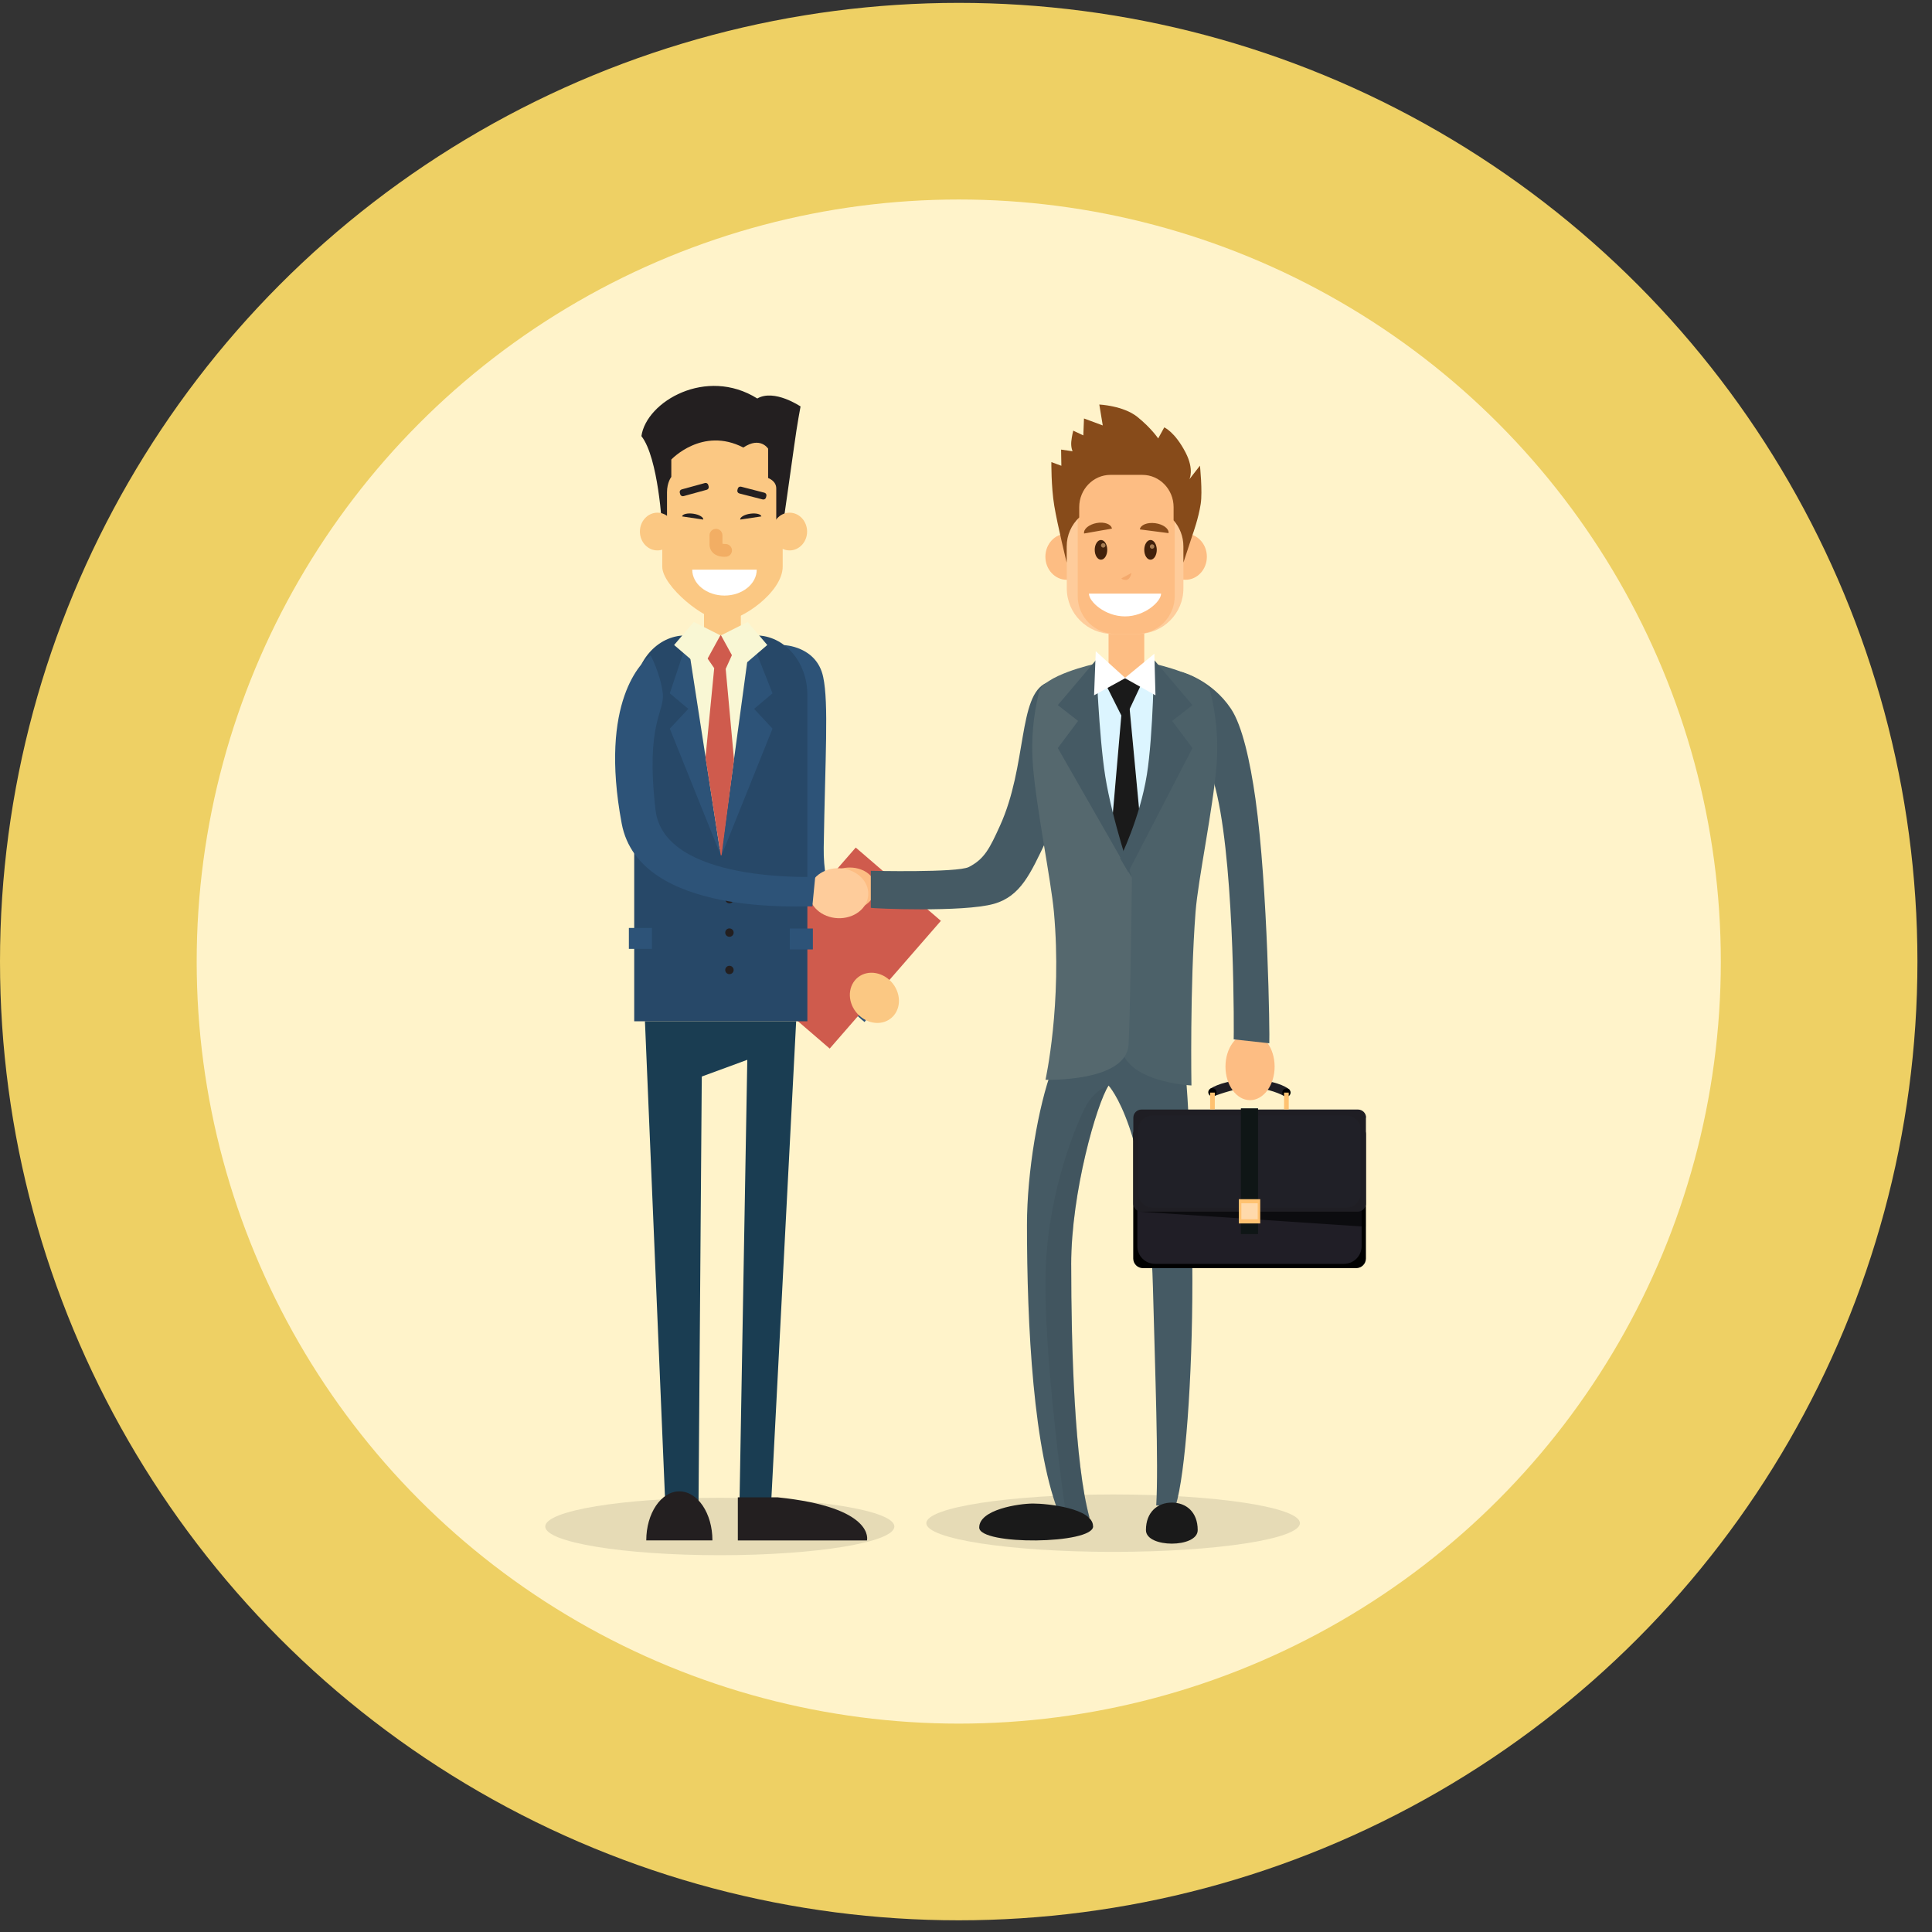 <svg width="113" height="113" viewBox="0 0 113 113" fill="none" xmlns="http://www.w3.org/2000/svg">
<rect x="0" y="0" width="113" height="113" fill="#333333" stroke="none"/>
<circle cx="56.074" cy="56.242" r="56.074" fill="#EED064"/>
<circle cx="56.076" cy="56.24" r="44.572" fill="#FFF3CA"/>
<g clip-path="url(#clip0_27_2720)">
<path d="M45.735 38.09C44.675 39.443 46.468 44.063 46.446 49.884C46.419 56.661 50.567 59.776 50.567 59.776L51.95 57.901C51.95 57.901 48.102 54.574 48.178 49.579C48.261 44.302 48.479 41.133 48.146 39.59C47.763 37.791 45.856 37.731 45.856 37.731L45.735 38.095V38.09Z" fill="#2D5378"/>
<path d="M55.031 53.859L50.051 49.572L43.548 57.043L48.528 61.33L55.031 53.859Z" fill="#CF5B4D"/>
<path d="M52.097 59.569C51.507 60.031 50.6 59.868 50.07 59.199C49.539 58.531 49.599 57.618 50.19 57.156C50.78 56.694 51.687 56.857 52.218 57.525C52.742 58.194 52.688 59.107 52.097 59.569Z" fill="#FBC883"/>
<path opacity="0.1" d="M42.101 90.962C47.739 90.962 52.311 90.21 52.311 89.283C52.311 88.355 47.739 87.603 42.101 87.603C36.462 87.603 31.891 88.355 31.891 89.283C31.891 90.21 36.462 90.962 42.101 90.962Z" fill="black"/>
<path opacity="0.1" d="M65.106 90.767C71.14 90.767 76.032 90.015 76.032 89.087C76.032 88.16 71.14 87.408 65.106 87.408C59.072 87.408 54.18 88.16 54.18 89.087C54.18 90.015 59.072 90.767 65.106 90.767Z" fill="black"/>
<path d="M69.741 74.901C69.741 80.706 69.325 86.233 68.768 88.054H67.626C67.768 85.668 67.56 80.173 67.434 75.309C67.188 65.977 64.838 63.493 64.838 63.493C64.149 64.558 62.652 69.727 62.652 73.961C62.652 78.831 62.849 85.581 63.723 88.766H62.034C60.427 84.972 60.066 77.445 60.066 71.64C60.066 68.542 60.733 64.683 61.537 62.526C61.821 61.775 62.116 61.123 62.411 60.612C62.63 60.226 62.849 59.922 63.056 59.71C63.067 59.694 63.084 59.683 63.094 59.667H68.505C68.626 59.938 68.948 60.248 69.041 60.612C69.61 62.781 69.741 71.64 69.741 74.901Z" fill="#455A64"/>
<path opacity="0.24" d="M62.657 73.962C62.657 78.831 62.854 85.582 63.728 88.767H62.384C62.149 87.462 60.974 78.565 61.165 74.076C61.367 69.434 62.991 65.728 63.422 64.858C63.991 63.711 64.838 63.494 64.838 63.494C64.149 64.559 62.652 69.728 62.652 73.962H62.657Z" fill="#384A51"/>
<path d="M70.052 89.494C70.052 90.549 67.024 90.549 67.024 89.494C67.024 88.44 67.702 87.885 68.538 87.885C69.375 87.885 70.052 88.434 70.052 89.494Z" fill="#1A1A1A"/>
<path d="M63.936 89.272C63.936 90.326 57.273 90.397 57.273 89.342C57.273 88.288 59.591 87.94 60.427 87.94C61.263 87.94 63.931 88.217 63.931 89.272H63.936Z" fill="#1A1A1A"/>
<path d="M49.25 50.791C50.113 50.596 50.971 50.982 51.168 51.65C51.365 52.319 50.824 53.02 49.966 53.215C49.102 53.411 48.244 53.025 48.047 52.357C47.851 51.688 48.392 50.987 49.25 50.791Z" fill="#FDBD83"/>
<path d="M58.121 52.867C56.35 53.367 50.993 53.139 50.933 53.096V50.932C50.933 50.932 56 51.052 56.667 50.71C57.585 50.237 57.886 49.617 58.487 48.297C60.088 44.775 59.536 40.666 61.203 39.938C63.647 38.872 64.16 42.932 61.187 49.177C60.269 51.101 59.695 52.422 58.126 52.867H58.121Z" fill="#455A64"/>
<path d="M79.891 66.34V73.607C79.891 73.922 79.634 74.172 79.322 74.172H66.849C66.532 74.172 66.281 73.917 66.281 73.607V66.34C66.281 66.123 66.401 65.938 66.582 65.84C66.664 65.797 66.751 65.775 66.849 65.775H79.322C79.421 65.775 79.508 65.797 79.59 65.84C79.77 65.938 79.891 66.123 79.891 66.34Z" fill="black"/>
<path d="M78.601 65.775H67.56C66.986 65.775 66.522 66.237 66.522 66.808V72.89C66.522 73.46 66.986 73.922 67.56 73.922H78.601C79.174 73.922 79.639 73.46 79.639 72.89V66.808C79.639 66.237 79.174 65.775 78.601 65.775Z" fill="#201E26"/>
<g opacity="0.61">
<path d="M66.593 70.867L79.874 71.748V70.172L66.593 70.867Z" fill="black"/>
</g>
<path d="M79.891 65.368V70.39C79.891 70.428 79.891 70.466 79.88 70.498C79.847 70.629 79.76 70.743 79.645 70.808C79.579 70.846 79.497 70.868 79.415 70.868H66.762C66.762 70.868 66.713 70.868 66.691 70.868C66.631 70.857 66.576 70.841 66.527 70.808C66.379 70.727 66.287 70.569 66.287 70.395V65.373C66.287 65.107 66.5 64.895 66.767 64.895H79.421C79.689 64.895 79.902 65.107 79.902 65.373L79.891 65.368Z" fill="#1F1E24"/>
<g opacity="0.51">
<path d="M78.743 65.242H67.418C66.953 65.242 66.576 65.617 66.576 66.079V69.797C66.576 70.259 66.953 70.634 67.418 70.634H78.743C79.208 70.634 79.585 70.259 79.585 69.797V66.079C79.585 65.617 79.208 65.242 78.743 65.242Z" fill="#222229"/>
</g>
<path d="M75.42 63.737L75.278 63.9L75.103 64.101C75.048 64.074 74.206 63.612 73.086 63.612C72.397 63.612 71.304 64.003 71.064 64.09C71.042 64.096 71.031 64.101 71.02 64.106C71.02 64.106 71.02 64.106 71.014 64.106L70.894 63.894L70.774 63.688C70.774 63.688 70.785 63.677 70.79 63.677C70.91 63.596 71.621 63.155 73.086 63.155C74.545 63.155 75.201 63.563 75.376 63.693C75.398 63.71 75.414 63.726 75.42 63.731V63.737Z" fill="#1F1E24"/>
<path d="M71.162 63.889C71.162 63.971 71.118 64.047 71.053 64.09C71.042 64.101 71.025 64.107 71.009 64.112C71.009 64.112 71.009 64.112 71.004 64.112C70.976 64.123 70.949 64.128 70.916 64.128C70.867 64.128 70.818 64.112 70.779 64.085C70.714 64.041 70.67 63.965 70.67 63.884C70.67 63.808 70.708 63.737 70.763 63.694C70.768 63.694 70.774 63.683 70.779 63.683C70.818 63.656 70.861 63.645 70.91 63.645C71.047 63.645 71.156 63.753 71.156 63.889H71.162Z" fill="black"/>
<path d="M75.485 63.905C75.485 63.987 75.442 64.063 75.376 64.106C75.338 64.133 75.289 64.15 75.239 64.15C75.19 64.15 75.141 64.133 75.103 64.106C75.037 64.063 74.999 63.987 74.999 63.905C74.999 63.769 75.108 63.661 75.245 63.661C75.294 63.661 75.338 63.677 75.376 63.699C75.392 63.71 75.409 63.72 75.42 63.737C75.458 63.78 75.485 63.84 75.485 63.9V63.905Z" fill="black"/>
<path d="M71.052 63.905H70.779V64.889H71.052V63.905Z" fill="#FFC271"/>
<path d="M75.376 63.905H75.103V64.889H75.376V63.905Z" fill="#FFC271"/>
<path d="M73.583 64.824H72.578V72.177H73.583V64.824Z" fill="#0F1616"/>
<path d="M73.709 70.139H72.457V71.558H73.709V70.139Z" fill="#FFC271"/>
<path d="M73.561 70.379H72.605V71.313H73.561V70.379Z" fill="#FFD9AB"/>
<path d="M71.676 62.385C71.676 63.466 72.321 64.347 73.113 64.347C73.906 64.347 74.551 63.471 74.551 62.385C74.551 61.297 73.906 60.422 73.113 60.422C72.321 60.422 71.676 61.297 71.676 62.385Z" fill="#FDBD83"/>
<path d="M74.239 61.02C74.272 60.612 74.157 51.922 73.43 46.726C73.119 44.519 72.654 42.437 71.998 41.454C70.878 39.78 69.189 39.323 69.096 39.296L68.604 40.367L68.358 41.606C68.462 41.638 70.282 42.432 71.195 46.541C72.239 51.226 72.168 60.699 72.157 60.791L74.245 61.02H74.239Z" fill="#455A64"/>
<path d="M62.1 39.639C63.122 39.046 64.707 39.013 66.128 39.013C69.402 39.013 69.697 39.176 69.697 45.035C69.697 48.72 70.102 53.308 68.505 55.721H63.094C62.761 55.215 62.1 54.694 62.105 53.96C62.127 51.079 61.143 46.959 61.143 44.981C61.143 44.584 60.925 40.323 62.1 39.644V39.639Z" fill="#DCF5FF"/>
<path d="M64.838 39.639H66.926V34.884H64.838V39.639Z" fill="#FDBD83"/>
<path d="M68.096 32.563C68.096 33.307 68.653 33.911 69.342 33.911C70.03 33.911 70.588 33.307 70.588 32.563C70.588 31.818 70.03 31.215 69.342 31.215C68.653 31.215 68.096 31.818 68.096 32.563Z" fill="#FDBD83"/>
<path d="M61.143 32.563C61.143 33.307 61.701 33.911 62.389 33.911C63.078 33.911 63.636 33.307 63.636 32.563C63.636 31.818 63.078 31.215 62.389 31.215C61.701 31.215 61.143 31.818 61.143 32.563Z" fill="#FDBD83"/>
<path d="M65.073 37.079H66.538C68.017 37.079 69.216 35.887 69.216 34.416V29.905C69.216 28.434 68.017 27.242 66.538 27.242H65.073C63.594 27.242 62.395 28.434 62.395 29.905V34.416C62.395 35.887 63.594 37.079 65.073 37.079Z" fill="#FECC9B"/>
<path d="M65.259 37.079H66.483C67.712 37.079 68.708 36.089 68.708 34.867V29.454C68.708 28.232 67.712 27.242 66.483 27.242H65.259C64.03 27.242 63.034 28.232 63.034 29.454V34.867C63.034 36.089 64.03 37.079 65.259 37.079Z" fill="#FDBD83"/>
<path d="M61.498 27.03L62.078 27.242L62.062 26.296L62.734 26.394C62.734 26.394 62.63 26.182 62.657 25.84C62.685 25.53 62.772 25.188 62.772 25.188L63.362 25.465L63.401 24.476L64.499 24.883L64.297 23.66C64.297 23.66 65.702 23.726 66.522 24.383C67.341 25.041 67.74 25.644 67.74 25.644L68.096 24.997C68.096 24.997 68.713 25.253 69.342 26.465C69.861 27.47 69.566 28.03 69.566 28.03L70.183 27.236C70.183 27.236 70.342 28.737 70.227 29.476C70.096 30.324 69.774 31.209 69.774 31.209L69.216 32.905V31.965C69.216 31.378 68.998 30.84 68.642 30.432V29.661C68.642 28.622 67.822 27.775 66.817 27.775H64.947C63.942 27.775 63.122 28.622 63.122 29.661V30.264C62.674 30.688 62.389 31.291 62.389 31.965V32.905C62.389 32.905 61.848 30.704 61.663 29.584C61.477 28.465 61.493 27.019 61.493 27.019L61.498 27.03Z" fill="#874B1A"/>
<path d="M68.347 31.181C68.38 30.921 68.03 30.66 67.565 30.6C67.101 30.54 66.702 30.703 66.669 30.964L68.342 31.181H68.347Z" fill="#874B1A"/>
<path d="M65.035 30.916C64.991 30.655 64.592 30.509 64.144 30.59C63.696 30.672 63.362 30.943 63.406 31.204L65.04 30.916H65.035Z" fill="#874B1A"/>
<path d="M63.69 34.72C63.69 35.193 64.636 36.052 65.8 36.052C66.964 36.052 67.91 35.182 67.91 34.72H63.69Z" fill="white"/>
<path d="M66.926 32.16C66.926 32.481 67.09 32.736 67.292 32.736C67.494 32.736 67.658 32.475 67.658 32.16C67.658 31.845 67.494 31.584 67.292 31.584C67.09 31.584 66.926 31.845 66.926 32.16Z" fill="#42210B"/>
<path d="M64.029 32.16C64.029 32.481 64.193 32.736 64.395 32.736C64.598 32.736 64.762 32.475 64.762 32.16C64.762 31.845 64.598 31.584 64.395 31.584C64.193 31.584 64.029 31.845 64.029 32.16Z" fill="#42210B"/>
<path d="M67.254 31.964C67.254 32.035 67.314 32.095 67.385 32.095C67.456 32.095 67.516 32.035 67.516 31.964C67.516 31.894 67.456 31.834 67.385 31.834C67.314 31.834 67.254 31.894 67.254 31.964Z" fill="#A67C52"/>
<path d="M64.395 31.899C64.395 31.97 64.455 32.03 64.526 32.03C64.597 32.03 64.658 31.97 64.658 31.899C64.658 31.829 64.597 31.769 64.526 31.769C64.455 31.769 64.395 31.829 64.395 31.899Z" fill="#A67C52"/>
<path d="M66.177 33.514L65.587 33.829C65.587 33.829 65.658 33.932 65.882 33.916C66.106 33.9 66.177 33.514 66.177 33.514Z" fill="#F4A96C"/>
<path d="M65.904 58.727L67.516 56.764L66.052 41.258H65.636L64.291 56.764L65.904 58.727Z" fill="#1A1A1A"/>
<path d="M64.417 39.519L65.745 42.166L67.079 39.324L65.784 39.661L64.417 39.519Z" fill="#1A1A1A"/>
<path d="M69.44 62.477C69.336 62.509 69.227 62.526 69.112 62.526C68.314 62.526 67.669 61.667 67.669 60.612C67.669 60.27 67.74 59.944 67.855 59.667H68.506C68.626 59.938 68.746 60.259 68.872 60.612C69.063 61.156 69.254 61.781 69.44 62.477Z" fill="#384A51"/>
<path d="M63.51 60.65C63.51 61.705 62.865 62.563 62.067 62.563C61.985 62.563 61.717 62.547 61.548 62.52C61.832 61.77 62.127 61.118 62.422 60.607C62.641 60.221 62.859 59.917 63.067 59.705H63.329C63.45 59.982 63.521 60.308 63.521 60.65H63.51Z" fill="#384A51"/>
<path d="M68.872 60.612H62.417C62.652 60.205 62.881 59.884 63.1 59.667H68.511C68.631 59.938 68.751 60.259 68.877 60.612H68.872Z" fill="#1A1A1A"/>
<path d="M67.669 59.667H67.434V60.71H67.669V59.667Z" fill="#455A64"/>
<path d="M63.745 59.667H63.51V60.71H63.745V59.667Z" fill="#455A64"/>
<path d="M66.204 59.667H64.663V60.612H66.204V59.667Z" fill="#FFE082"/>
<path d="M67.555 38.834C67.555 38.834 70.594 39.508 70.807 40.508C70.905 40.976 71.326 42.59 71.151 44.791C70.949 47.307 70.074 51.433 69.927 53.33C69.588 57.764 69.686 63.487 69.686 63.487C69.686 63.487 65.674 63.303 65.56 61.091C65.445 58.879 65.56 50.808 65.56 50.808C67.981 47.481 67.555 38.834 67.555 38.834Z" fill="#4C6169"/>
<path d="M64.013 38.834C64.013 38.834 60.974 39.508 60.761 40.508C60.662 40.976 60.241 42.59 60.416 44.791C60.618 47.307 61.466 51.438 61.641 53.33C62.132 58.721 61.149 63.156 61.149 63.156C61.149 63.156 65.893 63.303 66.008 61.091C66.122 58.879 66.204 51.313 66.204 51.313C63.783 47.987 64.013 38.834 64.013 38.834Z" fill="#55686E"/>
<path d="M67.5 38.595L69.746 41.242L68.56 42.166L69.746 43.753L65.991 51.004L65.51 50.199C65.51 50.199 66.669 47.878 67.079 45.308C67.456 42.954 67.5 38.601 67.5 38.601V38.595Z" fill="#455A64"/>
<path d="M64.111 38.595L61.87 41.242L63.056 42.166L61.87 43.753L66.199 51.319C66.199 51.319 65.057 47.982 64.647 45.416C64.27 43.063 64.106 38.601 64.106 38.601L64.111 38.595Z" fill="#455A64"/>
<path d="M65.784 39.66L67.582 40.666L67.516 38.236L65.784 39.66Z" fill="white"/>
<path d="M65.822 39.66L63.991 40.666L64.089 38.089L65.822 39.66Z" fill="white"/>
<path d="M41.681 47.156C41.681 47.156 41.675 47.167 41.669 47.173L41.681 47.179V47.167V47.156Z" fill="#5D767C"/>
<path d="M43.33 33.954H41.177V38.677H43.33V33.954Z" fill="#FBC883"/>
<path d="M42.325 36.318C41.221 36.318 38.734 34.285 38.734 33.139V25.644C38.734 24.866 39.319 24.241 40.045 24.241H44.467C45.194 24.241 45.779 24.872 45.779 25.644V33.133C45.779 34.649 43.336 36.312 42.325 36.312V36.318Z" fill="#FBC883"/>
<path d="M47.217 59.732H37.094V40.634C37.094 38.715 38.433 37.166 40.089 37.166H44.227C45.877 37.166 47.222 38.72 47.222 40.634V59.732H47.217Z" fill="#274868"/>
<path d="M42.155 50.025L40.209 37.449L39.176 40.552L40.258 41.46L39.176 42.617L42.155 50.025Z" fill="#2D5378"/>
<path d="M42.205 50.025L43.877 37.248L45.183 40.552L44.106 41.46L45.183 42.617L42.205 50.025Z" fill="#2D5378"/>
<path d="M37.722 59.732L38.919 88.162H40.854L41.046 62.965L43.708 61.987L43.248 88.162H45.09L46.566 59.732H37.722Z" fill="#1A3D52"/>
<path d="M37.799 90.097C37.799 88.516 38.663 87.228 39.734 87.228C40.805 87.228 41.669 88.51 41.669 90.097H37.799Z" fill="#231F20"/>
<path d="M43.155 90.098V87.576H45.478C51.217 88.163 50.709 90.098 50.709 90.098H43.155Z" fill="#231F20"/>
<path d="M38.734 30.856H39.012V28.796C39.012 28.209 39.264 27.894 39.264 27.894V26.878C39.264 26.878 41.078 24.937 43.478 26.176C44.467 25.508 44.926 26.242 44.926 26.242V27.959C44.926 27.959 45.402 28.117 45.402 28.568V30.851H45.773C45.773 30.851 46.265 27.437 46.446 26.111C46.626 24.785 46.823 23.774 46.823 23.774C46.823 23.774 45.292 22.731 44.292 23.307C41.308 21.437 37.804 23.486 37.515 25.508C38.515 26.774 38.728 30.851 38.728 30.851L38.734 30.856Z" fill="#231F20"/>
<path d="M42.379 32.568C42.226 32.568 41.926 32.54 41.713 32.345C41.576 32.214 41.499 32.046 41.499 31.85V31.307C41.499 31.1 41.669 30.932 41.877 30.932C42.084 30.932 42.254 31.1 42.254 31.307V31.801C42.297 31.812 42.368 31.818 42.401 31.818C42.609 31.801 42.789 31.953 42.811 32.16C42.828 32.367 42.675 32.546 42.467 32.562C42.45 32.562 42.418 32.562 42.379 32.562V32.568Z" fill="#F2AE64"/>
<path d="M40.166 37.16L42.095 49.639L42.204 49.775L43.915 37.16H40.166Z" fill="#F9F7D4"/>
<path d="M41.658 37.16L41.221 38.28L41.773 39.079L41.264 44.302L42.155 50.025H42.204L42.931 44.427L42.445 39.122L42.838 38.253L42.374 37.16H41.658Z" fill="#CF5B4D"/>
<path d="M42.172 37.16L43.248 39.122L44.877 37.725L43.729 36.377L42.172 37.16Z" fill="#F9F7D4"/>
<path d="M42.133 37.16L41.057 39.122L39.428 37.725L40.581 36.377L42.133 37.16Z" fill="#F9F7D4"/>
<path d="M47.544 54.308H46.194V55.531H47.544V54.308Z" fill="#2D5378"/>
<path d="M38.132 54.275H36.782V55.498H38.132V54.275Z" fill="#2D5378"/>
<path d="M42.91 52.59C42.91 52.726 42.8 52.835 42.664 52.835C42.527 52.835 42.418 52.726 42.418 52.59C42.418 52.455 42.527 52.346 42.664 52.346C42.8 52.346 42.91 52.455 42.91 52.59Z" fill="#231F20"/>
<path d="M42.91 54.547C42.91 54.683 42.8 54.791 42.664 54.791C42.527 54.791 42.418 54.683 42.418 54.547C42.418 54.411 42.527 54.302 42.664 54.302C42.8 54.302 42.91 54.411 42.91 54.547Z" fill="#231F20"/>
<path d="M42.91 56.733C42.91 56.869 42.8 56.977 42.664 56.977C42.527 56.977 42.418 56.869 42.418 56.733C42.418 56.597 42.527 56.488 42.664 56.488C42.8 56.488 42.91 56.597 42.91 56.733Z" fill="#231F20"/>
<path d="M39.892 30.209C39.914 30.068 40.209 29.997 40.548 30.046C40.893 30.095 41.15 30.253 41.133 30.389L39.892 30.204V30.209Z" fill="#231F20"/>
<path d="M44.533 30.209C44.511 30.068 44.216 29.997 43.877 30.046C43.533 30.095 43.276 30.253 43.292 30.389L44.533 30.204V30.209Z" fill="#231F20"/>
<path d="M41.23 28.252L39.87 28.625C39.786 28.648 39.736 28.735 39.759 28.819L39.784 28.908C39.807 28.992 39.895 29.041 39.979 29.018L41.339 28.645C41.423 28.622 41.472 28.535 41.449 28.451L41.424 28.362C41.401 28.278 41.314 28.229 41.23 28.252Z" fill="#231F20"/>
<path d="M44.71 28.818L43.345 28.466C43.26 28.445 43.174 28.495 43.152 28.579L43.129 28.669C43.107 28.753 43.158 28.839 43.242 28.861L44.607 29.212C44.692 29.234 44.779 29.184 44.801 29.099L44.824 29.01C44.846 28.926 44.795 28.84 44.71 28.818Z" fill="#231F20"/>
<path d="M44.26 33.317C44.26 34.154 43.412 34.834 42.374 34.834C41.335 34.834 40.488 34.154 40.488 33.317H44.265H44.26Z" fill="white"/>
<path d="M47.206 31.09C47.206 31.698 46.746 32.193 46.184 32.193C45.62 32.193 45.161 31.698 45.161 31.09C45.161 30.481 45.62 29.986 46.184 29.986C46.746 29.986 47.206 30.481 47.206 31.09Z" fill="#FBC883"/>
<path d="M39.471 31.09C39.471 31.698 39.012 32.193 38.45 32.193C37.886 32.193 37.427 31.698 37.427 31.09C37.427 30.481 37.886 29.986 38.45 29.986C39.012 29.986 39.471 30.481 39.471 31.09Z" fill="#FBC883"/>
<path d="M49.441 50.825C48.507 50.629 47.577 51.107 47.364 51.89C47.151 52.672 47.736 53.466 48.665 53.662C49.6 53.857 50.529 53.379 50.742 52.596C50.955 51.814 50.37 51.02 49.441 50.825Z" fill="#FECC9B"/>
<path d="M47.512 53.014L47.681 51.286C47.61 51.275 38.838 51.672 38.34 47.367C37.744 42.215 38.903 41.661 38.761 40.53C38.624 39.4 38.056 38.334 38.056 38.334C37.564 38.671 35.023 41.008 36.362 48.166C37.395 53.683 47.173 52.96 47.501 53.014H47.512Z" fill="#2D5378"/>
</g>
<defs>
<clipPath id="clip0_27_2720">
<rect width="48" height="68.384" fill="white" transform="translate(31.891 22.572)"/>
</clipPath>
</defs>
</svg>
